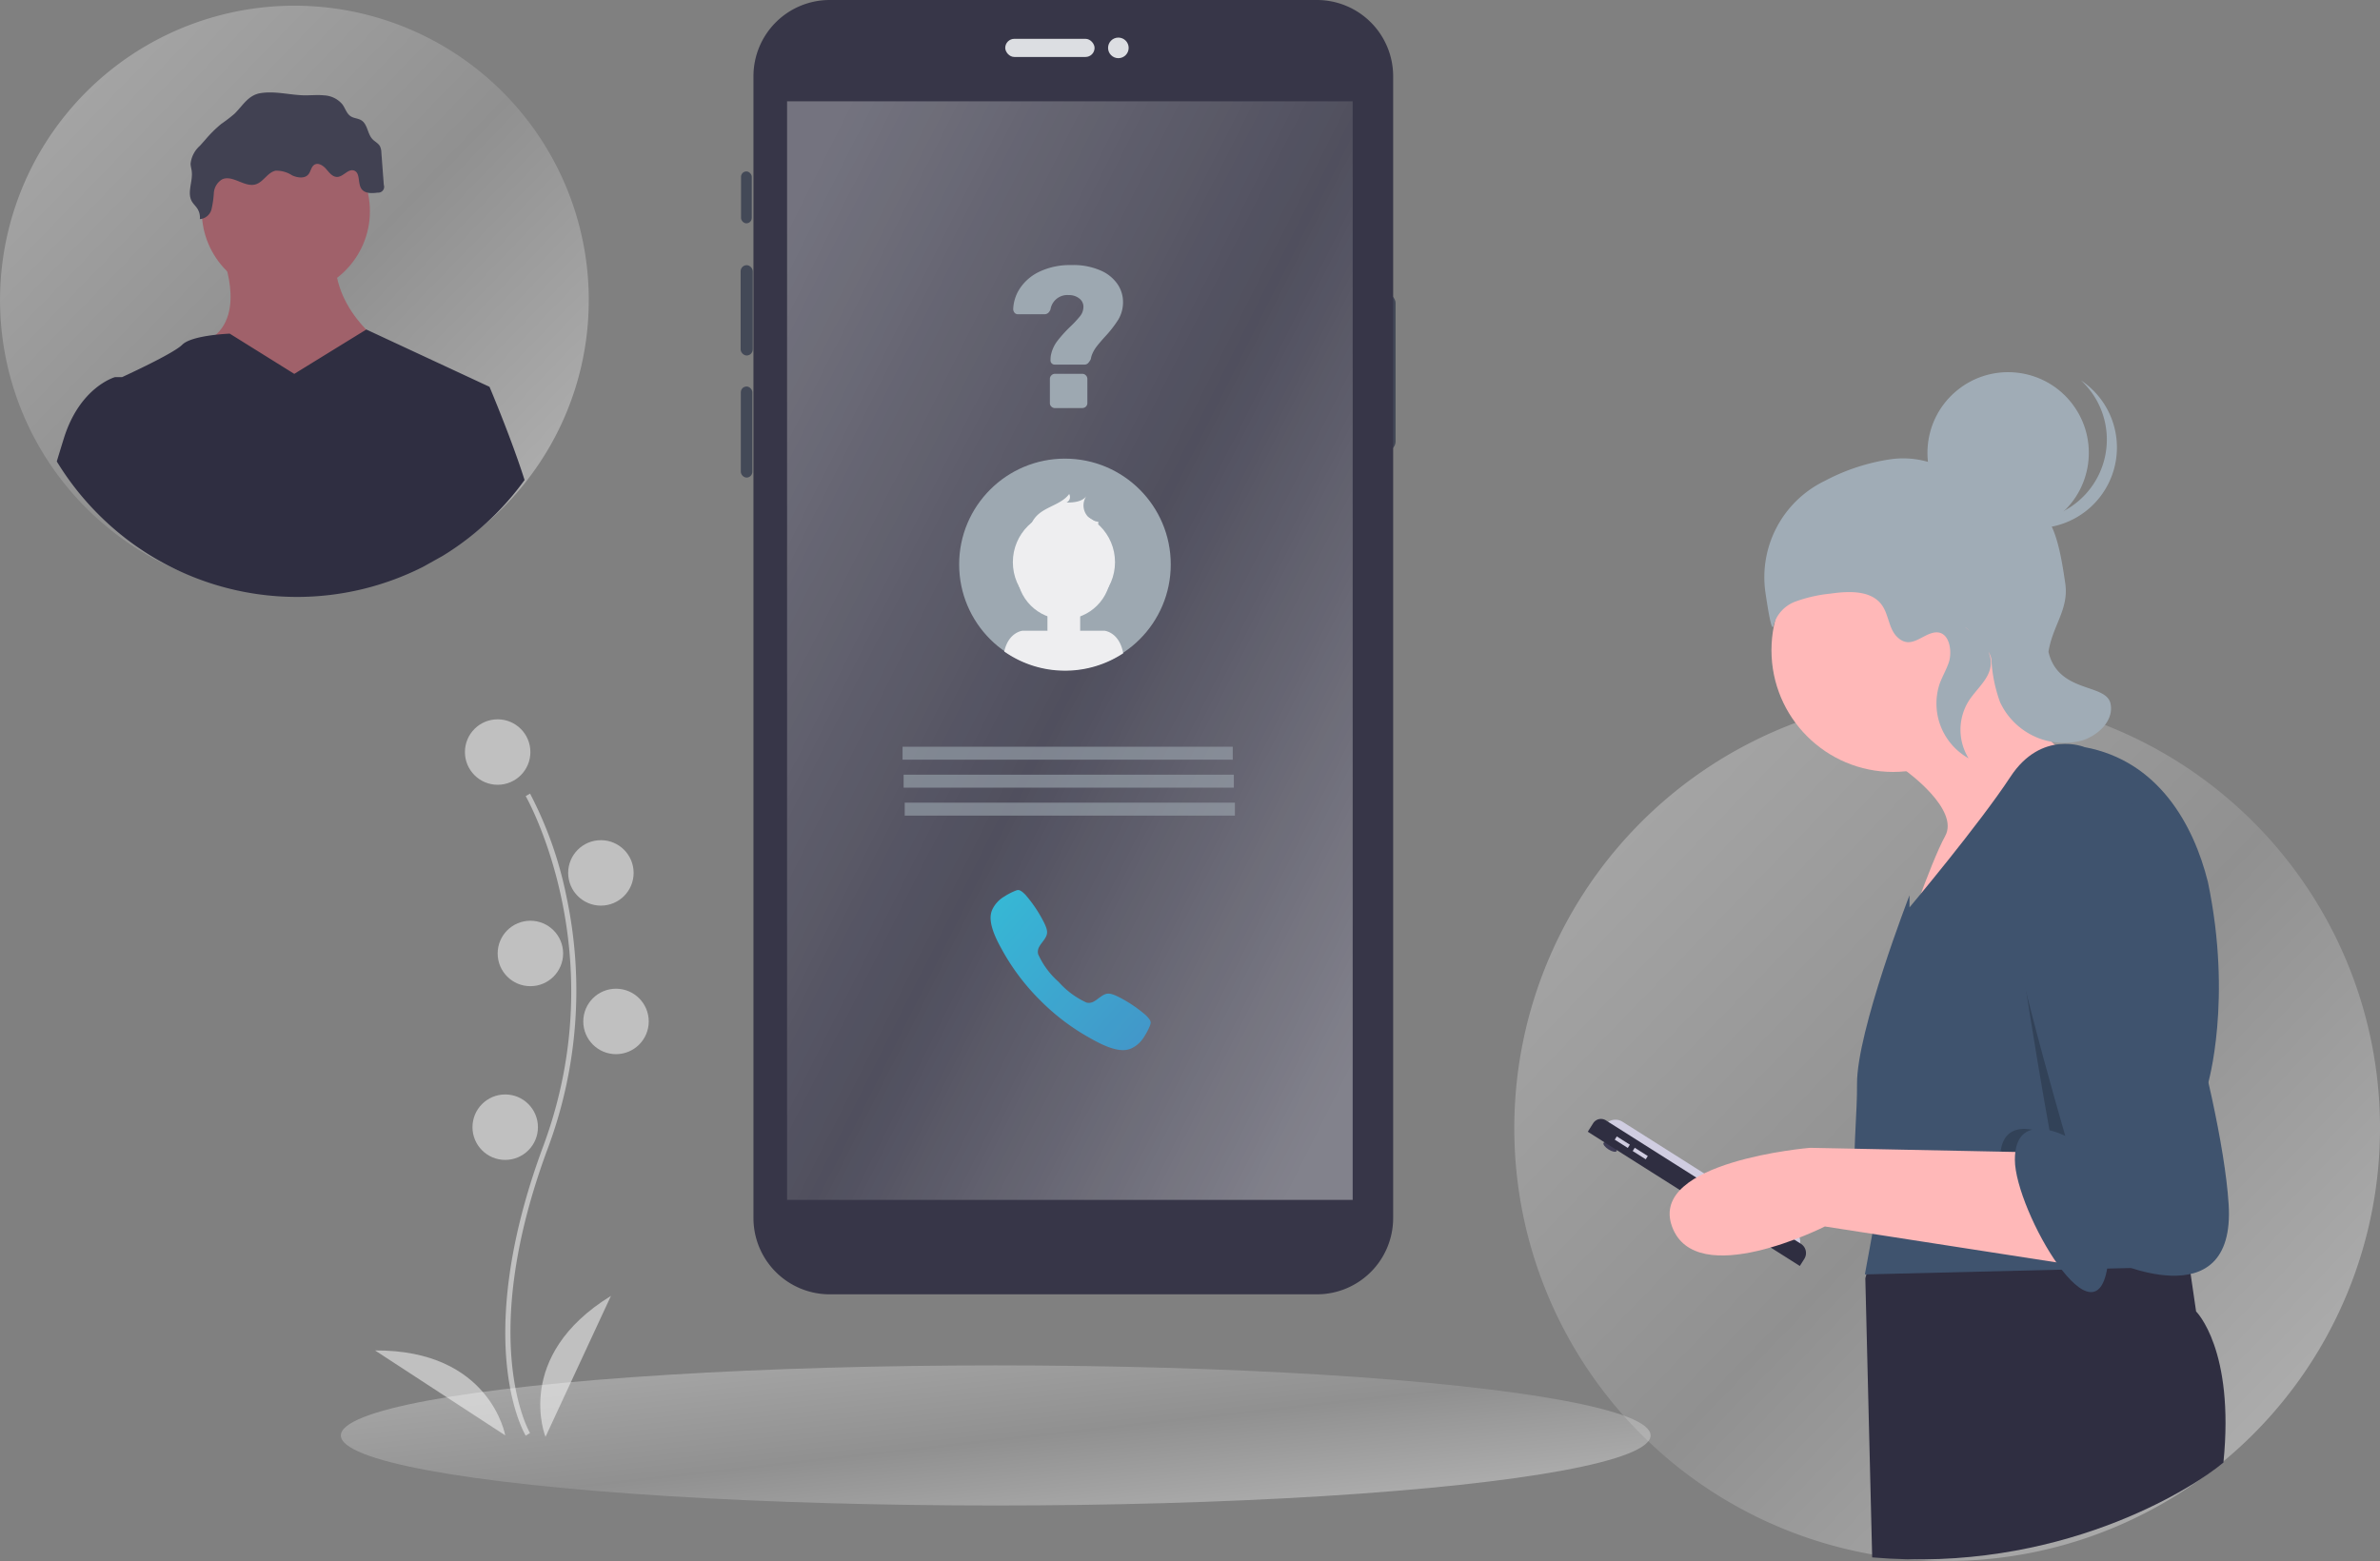 <svg xmlns="http://www.w3.org/2000/svg" xmlns:xlink="http://www.w3.org/1999/xlink" width="324.571" height="212.916" viewBox="0 0 324.571 212.916">
  <rect x="0" y="0" width="324.571" height="212.916" fill="#808080" stroke="none"/>
  <defs>
    <linearGradient id="linear-gradient" x1="0.049" y1="0.058" x2="0.95" y2="0.932" gradientUnits="objectBoundingBox">
      <stop offset="0" stop-color="#fff" stop-opacity="0.322"/>
      <stop offset="0.523" stop-color="#fff" stop-opacity="0.129"/>
      <stop offset="1" stop-color="#fff" stop-opacity="0.4"/>
    </linearGradient>
    <linearGradient id="linear-gradient-4" x1="-0.201" y1="-0.058" x2="0.917" y2="0.898" gradientUnits="objectBoundingBox">
      <stop offset="0" stop-color="#2bc5e1"/>
      <stop offset="1" stop-color="#3b9ad1"/>
    </linearGradient>
  </defs>
  <g id="The_Elderly" data-name="The Elderly" transform="translate(-512.49 -1745.015)">
    <ellipse id="Ellipse_1020" data-name="Ellipse 1020" cx="89.308" cy="9.555" rx="89.308" ry="9.555" transform="translate(558.973 1931.253)" fill="url(#linear-gradient)"/>
    <g id="Group_1392" data-name="Group 1392" transform="translate(520.101 1830.166)">
      <path id="Path_6599" data-name="Path 6599" d="M916.293,213.935a59.031,59.031,0,1,1-60.329-58.962l.554-.012c.263,0,.53,0,.8,0,.67,0,1.339.012,2,.036q2.2.072,4.351.3c.829.088,1.646.2,2.463.315.092.016.187.028.279.044a58.267,58.267,0,0,1,9.919,2.435A59.008,59.008,0,0,1,916.293,213.935Z" transform="translate(-599.332 -145.257)" fill="url(#linear-gradient)"/>
      <ellipse id="Ellipse_835" data-name="Ellipse 835" cx="0.395" cy="1.053" rx="0.395" ry="1.053" transform="matrix(0.535, -0.845, 0.845, 0.535, 210.864, 71.069)" fill="#3f3d56"/>
      <path id="Path_6600" data-name="Path 6600" d="M0,0H0A1.843,1.843,0,0,1,1.843,1.843V29.484A1.843,1.843,0,0,1,0,31.326H0Z" transform="matrix(0.535, -0.845, 0.845, 0.535, 211.131, 68.434)" fill="#d0cde1"/>
      <path id="Path_6601" data-name="Path 6601" d="M0,0H1.373A1.259,1.259,0,0,1,2.632,1.259V32.731a1.491,1.491,0,0,1-1.491,1.491H0Z" transform="matrix(0.535, -0.845, 0.845, 0.535, 208.921, 69.216)" fill="#2f2e41"/>
      <rect id="Rectangle_2590" data-name="Rectangle 2590" width="0.526" height="2.106" transform="matrix(0.535, -0.845, 0.845, 0.535, 212.598, 70.298)" fill="#d0cde1"/>
      <rect id="Rectangle_2591" data-name="Rectangle 2591" width="0.526" height="2.106" transform="matrix(0.535, -0.845, 0.845, 0.535, 215.045, 71.847)" fill="#d0cde1"/>
      <circle id="Ellipse_836" data-name="Ellipse 836" cx="16.598" cy="16.598" r="16.598" transform="translate(233.971 -13.056)" fill="#ffb8b8"/>
      <path id="Path_6602" data-name="Path 6602" d="M931.161,159.405s7.37,5.266,5.346,8.909-6.073,15.614-6.073,15.614,25.707-22.7,22.063-27.152c0,0-8.3-7.085-8.7-11.538Z" transform="translate(-678.854 -139.411)" fill="#ffb8b8"/>
      <path id="Path_6603" data-name="Path 6603" d="M932.111,368.972c-4.356,3.672-22.606,15.121-47.9,12.936l-.935-38.068,1.033-3.705.036-.861.044-1.267.032-.809s.052,0,.151-.008c.271-.02.9-.064,1.793-.116,1.04-.06,2.439-.135,4.069-.2.387-.016.785-.032,1.2-.052,8.583-.319,33.663-.05,35.436,2.536l.223,1.522.359,2.459.733,5.025S933.669,353.55,932.111,368.972Z" transform="translate(-636.504 -254.634)" fill="#2f2e41"/>
      <path id="Path_6604" data-name="Path 6604" d="M963.473,190.372c3.378,16.137,0,27.583,0,27.583v18.239l-1.954,6.632-44.823,1.09,2.043-11.155c-5.091,4.522-3.052-7.647-3.114-14.806s7.155-25.749,7.155-25.749v1.65s9.513-11.335,13.764-17.813,10.121-4.048,10.121-4.048C956.719,173.859,961.522,182.566,963.473,190.372Z" transform="translate(-669.985 -155.236)" fill="#3f536e"/>
      <path id="Path_6605" data-name="Path 6605" d="M974.216,244.652l-6.226,13.772c-2-3.741-3.522-7.977-3.522-10.479,0-6.882,6.882-3.239,6.882-3.239s-5.567-30.464-5.567-39.572C965.783,199.084,970.827,225.935,974.216,244.652Z" transform="translate(-699.325 -174.915)" opacity="0.2"/>
      <path id="Path_6606" data-name="Path 6606" d="M900.706,310.421l-30.16-.607s-22.064,1.822-18.825,10.728,20.849,0,20.849,0l35.22,5.465Z" transform="translate(-631.312 -238.404)" fill="#ffb8b8"/>
      <path id="Path_6607" data-name="Path 6607" d="M973.469,176.7s-10.526.81-10.526,9.918,9.514,41.5,9.514,41.5-6.882-3.643-6.882,3.239,11.538,26.921,12.752,13.562c0,0,17.408,8.5,16.4-7.489s-11.943-49.795-11.943-49.795S981.568,176.09,973.469,176.7Z" transform="translate(-698.408 -158.319)" fill="#3f536e"/>
      <path id="Path_6608" data-name="Path 6608" d="M901.928,91.286c-1.162-1.125-1.141-3.022-2.078-4.341-1.471-2.071-4.534-1.932-7.049-1.574a19.427,19.427,0,0,0-4.919,1.143,4.846,4.846,0,0,0-2.845,3.258c-.2.816-.631-1.5-1.073-4.5a14.6,14.6,0,0,1,7.991-15.236l.1-.048a27.683,27.683,0,0,1,8.968-2.946,12.231,12.231,0,0,1,8.964,2.258c1.127.905,2.044,2.067,3.252,2.86,2.123,1.394,4.811,1.461,7.333,1.755,2.853.332,3.751,6.509,4.272,10.049s-1.714,5.726-2.29,9.341c1.34,5.7,7.845,4.256,8.46,7.051.513,2.332-1.729,4.444-4.03,5.086a9.612,9.612,0,0,1-11.032-5.271,20.034,20.034,0,0,1-1.183-5.834c-.246-2.267-6.193-6.374-2.178-3.285a5.61,5.61,0,0,1,1.781,2.253c1.221,2.924-1.314,4.583-2.673,6.671a7.426,7.426,0,0,0-.042,7.852,8.561,8.561,0,0,1-3.935-10.189c.365-.992.917-1.909,1.249-2.913.517-1.566.06-4.61-2.251-3.993C905.068,91.179,903.658,92.961,901.928,91.286Z" transform="translate(-650.807 -89.55)" fill="#a0acb6"/>
      <ellipse id="Ellipse_887" data-name="Ellipse 887" cx="11.004" cy="11.004" rx="11.004" ry="11.004" transform="translate(250.745 -24.74) rotate(-40)" fill="#a0acb6"/>
      <path id="Path_6940" data-name="Path 6940" d="M16.993,10.29A11,11,0,0,1,0,4.512,11,11,0,1,0,21.465,0,11,11,0,0,1,16.993,10.29Z" transform="translate(259.743 -19.465) rotate(-40)" fill="#a0acb6"/>
    </g>
    <g id="Group_1394" data-name="Group 1394" transform="translate(613.495 1745.015)" opacity="0.9">
      <rect id="Rectangle_2261" data-name="Rectangle 2261" width="2.606" height="21.49" rx="1.303" transform="translate(86.711 40.026)" fill="#3c4252"/>
      <rect id="Rectangle_2262" data-name="Rectangle 2262" width="1.462" height="7.076" rx="0.731" transform="translate(0.053 23.384)" fill="#3c4252"/>
      <rect id="Rectangle_2263" data-name="Rectangle 2263" width="1.649" height="12.316" rx="0.824" transform="translate(0 36.171)" fill="#3c4252"/>
      <rect id="Rectangle_2264" data-name="Rectangle 2264" width="1.57" height="12.421" rx="0.785" transform="translate(0.026 52.718)" fill="#3c4252"/>
      <path id="Path_7181" data-name="Path 7181" d="M10.4,0H76.837a10.4,10.4,0,0,1,10.4,10.4V166.144a10.4,10.4,0,0,1-10.4,10.4H10.4A10.4,10.4,0,0,1,0,166.144V10.4A10.4,10.4,0,0,1,10.4,0Z" transform="translate(1.748)" fill="#2f2e41"/>
      <rect id="Rectangle_2266" data-name="Rectangle 2266" width="12.182" height="2.474" rx="1.237" transform="translate(36.084 5.296)" fill="#e6e8ec"/>
      <ellipse id="Ellipse_612" data-name="Ellipse 612" cx="1.404" cy="1.404" rx="1.404" ry="1.404" transform="translate(50.107 5.127)" fill="#e6e8ec"/>
      <rect id="Rectangle_2671" data-name="Rectangle 2671" width="77.134" height="149.844" transform="translate(6.332 13.819)" fill="url(#linear-gradient)"/>
      <path id="Path_7175" data-name="Path 7175" d="M0,0H45.032V1.767H0Z" transform="translate(22.08 101.854)" fill="#a0acb6" opacity="0.6"/>
      <path id="Path_7176" data-name="Path 7176" d="M0,0H45.032V1.767H0Z" transform="translate(22.227 105.667)" fill="#a0acb6" opacity="0.6"/>
      <path id="Path_7177" data-name="Path 7177" d="M0,0H45.032V1.767H0Z" transform="translate(22.374 109.483)" fill="#a0acb6" opacity="0.6"/>
      <path id="Path_7174" data-name="Path 7174" d="M6.78-15.537A.527.527,0,0,1,6.4-15.7a.527.527,0,0,1-.165-.385,4.44,4.44,0,0,1,.027-.577A4.686,4.686,0,0,1,7.124-18.7,17.618,17.618,0,0,1,8.951-20.73a14.293,14.293,0,0,0,1.291-1.387,1.981,1.981,0,0,0,.467-1.113,1.4,1.4,0,0,0-.508-1.291,2.212,2.212,0,0,0-1.47-.495,2.323,2.323,0,0,0-2.5,1.951,1.3,1.3,0,0,1-.33.495.82.82,0,0,1-.549.165H1.78a.574.574,0,0,1-.453-.206.789.789,0,0,1-.179-.536,5.5,5.5,0,0,1,.962-2.857A6.538,6.538,0,0,1,4.8-28.245a9.679,9.679,0,0,1,4.259-.865,9.274,9.274,0,0,1,4.108.783,5.316,5.316,0,0,1,2.267,1.91,4.339,4.339,0,0,1,.687,2.28,4.63,4.63,0,0,1-.632,2.445,15.39,15.39,0,0,1-1.813,2.335q-.742.824-1.126,1.319a4.85,4.85,0,0,0-.632,1.072,3.208,3.208,0,0,0-.192.687,2.26,2.26,0,0,1-.4.577.681.681,0,0,1-.481.165ZM6.863-9.6A.717.717,0,0,1,6.354-9.8a.646.646,0,0,1-.206-.495v-3.27a.691.691,0,0,1,.206-.508.691.691,0,0,1,.508-.206h3.682a.691.691,0,0,1,.508.206.691.691,0,0,1,.206.508v3.27a.646.646,0,0,1-.206.495.717.717,0,0,1-.508.192Z" transform="translate(36.025 65.266)" fill="#a0acb6"/>
      <g id="Group_1419" data-name="Group 1419" transform="translate(29.799 62.557)">
        <ellipse id="Ellipse_988" data-name="Ellipse 988" cx="14.429" cy="14.429" rx="14.429" ry="14.429" transform="translate(0 0)" fill="#a0acb6"/>
        <path id="Path_7346" data-name="Path 7346" d="M268.592,514.3a14.361,14.361,0,0,0,7.931-2.374c-.532-2.905-2.555-3.072-2.555-3.072H262.806s-1.908.156-2.506,2.83a14.363,14.363,0,0,0,8.292,2.615Z" transform="translate(-254.15 -485.379)" fill="#f9fafc"/>
        <ellipse id="Ellipse_989" data-name="Ellipse 989" cx="6.965" cy="6.965" rx="6.965" ry="6.965" transform="translate(7.324 7.16)" fill="#f9fafc"/>
        <path id="Path_7348" data-name="Path 7348" d="M97.766,407.9h3.611a.426.426,0,0,1,.426.426v3.147a2.231,2.231,0,0,1-2.231,2.231h0a2.231,2.231,0,0,1-2.232-2.231v-3.148a.426.426,0,0,1,.426-.426Z" transform="translate(-85.298 -388.14)" fill="#f9fafc"/>
        <ellipse id="Ellipse_990" data-name="Ellipse 990" cx="6.397" cy="6.397" rx="6.397" ry="6.397" transform="translate(7.893 9.118)" fill="#f9fafc"/>
        <path id="Path_7352" data-name="Path 7352" d="M287.374,366.705a3.7,3.7,0,0,1,.916-1.49c1.258-1.244,3.321-1.506,4.379-2.926a.828.828,0,0,1-.382,1.168c1.018-.006,2.189-.1,2.761-.93a2.245,2.245,0,0,0,1.6,3.55,1.788,1.788,0,0,1-.828,1.507,4.613,4.613,0,0,1-1.671.63C292.439,368.594,286.26,370.173,287.374,366.705Z" transform="translate(-277.664 -357.462)" fill="#f9fafc"/>
      </g>
      <path id="Path_7240" data-name="Path 7240" d="M807.369,372.343a18.15,18.15,0,0,0-3.834-2.562c-1.148-.551-1.569-.542-2.382.046-.676.479-1.114.942-1.891.772a11.381,11.381,0,0,1-3.8-2.813,11.05,11.05,0,0,1-2.808-3.8c-.165-.788.29-1.217.774-1.893.585-.812.6-1.234.046-2.382a18.372,18.372,0,0,0-2.564-3.834c-.841-.839-1.023-.654-1.483-.479a8.579,8.579,0,0,0-1.359.719,4.1,4.1,0,0,0-1.629,1.723c-.328.7-.7,2,1.21,5.4a30.119,30.119,0,0,0,5.3,7.061h0a30.16,30.16,0,0,0,7.086,5.305c3.4,1.917,4.7,1.536,5.4,1.21a4.024,4.024,0,0,0,1.72-1.629,8.476,8.476,0,0,0,.719-1.359C808.023,373.366,808.21,373.179,807.369,372.343Z" transform="translate(-752.086 -233.847)" fill="url(#linear-gradient-4)"/>
    </g>
    <g id="Group_1418" data-name="Group 1418" transform="translate(309 1657)">
      <path id="Path_7382" data-name="Path 7382" d="M351.278,294.377a39.94,39.94,0,0,1-7.727,23.676c-.573.785-1.174,1.551-1.8,2.291a40.268,40.268,0,0,1-5.946,5.7c-.217.169-.438.338-.661.5q-1.222.915-2.514,1.736c-.263.166-.525.329-.791.486q-.9.548-1.835,1.044c-.3.163-.613.323-.921.477a40.171,40.171,0,0,1-40.189-2.5c-.314-.205-.622-.417-.927-.634-.573-.4-1.138-.827-1.687-1.262-.507-.4-1-.812-1.488-1.234a40.191,40.191,0,0,1-6.746-7.558q-.561-.82-1.087-1.666a40.145,40.145,0,1,1,74.323-21.062Z" transform="translate(-67.497 -165.437)" fill="url(#linear-gradient)"/>
      <circle id="Ellipse_1016" data-name="Ellipse 1016" cx="11.463" cy="11.463" r="11.463" transform="translate(231.011 105.358)" fill="#a0616a"/>
      <path id="Path_7383" data-name="Path 7383" d="M368.413,359.742s3.821,8.6-1.433,11.941,8.6,17.2,8.6,17.2l15.285-16.24s-8.12-5.254-6.687-13.852Z" transform="translate(-134.82 -237.427)" fill="#a0616a"/>
      <path id="Union_15" data-name="Union 15" d="M-5537.565-4322.039q-.451-.3-.889-.614c-.549-.392-1.09-.8-1.615-1.223-.486-.386-.961-.786-1.426-1.195a38.8,38.8,0,0,1-6.463-7.32q-.539-.794-1.042-1.614.426-1.412.956-3.12c2.182-7.059,6.985-8.384,6.985-8.384h.966c2.141-.989,7.175-3.377,8.2-4.415,1.311-1.324,6.481-1.514,6.481-1.514l8.8,5.487,9.826-6.051,16.8,7.817s3,7.091,4.782,12.71c-.549.76-1.124,1.5-1.728,2.218a38.792,38.792,0,0,1-5.7,5.524c-.209.165-.419.329-.634.489q-1.171.888-2.408,1.68h0c-.252.16-.5.319-.758.471l-2.64,1.473a38.108,38.108,0,0,1-17.181,4.093A38.176,38.176,0,0,1-5537.565-4322.039Z" transform="translate(5760.233 4484.962)" fill="#2f2e41"/>
      <path id="Path_7388" data-name="Path 7388" d="M363.67,296.171a21.7,21.7,0,0,1-1.793,1.372,17.049,17.049,0,0,0-2.162,2.147l-.739.828a3.8,3.8,0,0,0-1.27,2.452c.01.35.117.69.16,1.038.167,1.38-.676,2.9.018,4.1.2.348.511.62.732.956a2.234,2.234,0,0,1,.353,1.455,1.786,1.786,0,0,0,1.592-1.347,13.579,13.579,0,0,0,.316-2.213,2.374,2.374,0,0,1,1.1-1.848c1.431-.7,3.073,1.121,4.6.667,1.066-.317,1.628-1.639,2.718-1.86a3.872,3.872,0,0,1,2.256.633c.725.329,1.7.481,2.216-.128.34-.4.376-1.049.826-1.323.54-.328,1.215.129,1.624.611s.86,1.071,1.491,1.053c.838-.023,1.479-1.139,2.275-.874.9.3.485,1.735,1.029,2.508.46.654,1.424.615,2.217.507a.794.794,0,0,0,.827-1.06l-.331-4.389a2.12,2.12,0,0,0-.194-.876c-.23-.417-.708-.629-1.032-.978-.682-.735-.649-2.022-1.5-2.557-.441-.277-1.017-.269-1.454-.551-.561-.362-.742-1.087-1.135-1.627a3.465,3.465,0,0,0-2.493-1.227c-.949-.1-1.907.02-2.861-.011-1.939-.063-3.879-.609-5.828-.29C365.536,293.618,364.822,295.061,363.67,296.171Z" transform="translate(-128.225 -192.617)" fill="#414152"/>
    </g>
    <g id="Group_1421" data-name="Group 1421" transform="translate(241.162 1422.13)">
      <path id="Path_7134" data-name="Path 7134" d="M471.536,624.432c-.079-.129-1.937-3.232-2.581-9.674-.591-5.911-.211-15.874,4.956-29.772,9.789-26.329-2.256-47.572-2.379-47.784l.594-.345a52.738,52.738,0,0,1,4.975,14.095,61.491,61.491,0,0,1-2.547,34.274c-9.772,26.284-2.507,38.726-2.433,38.849Z" transform="translate(-128.512 -105.726)" fill="#fff" opacity="0.5"/>
      <circle id="Ellipse_917" data-name="Ellipse 917" cx="4.464" cy="4.464" r="4.464" transform="translate(334.732 421)" fill="#fff" opacity="0.5"/>
      <circle id="Ellipse_918" data-name="Ellipse 918" cx="4.464" cy="4.464" r="4.464" transform="translate(348.811 437.483)" fill="#fff" opacity="0.5"/>
      <circle id="Ellipse_919" data-name="Ellipse 919" cx="4.464" cy="4.464" r="4.464" transform="translate(339.196 448.472)" fill="#fff" opacity="0.5"/>
      <circle id="Ellipse_920" data-name="Ellipse 920" cx="4.464" cy="4.464" r="4.464" transform="translate(350.872 457.744)" fill="#fff" opacity="0.5"/>
      <circle id="Ellipse_921" data-name="Ellipse 921" cx="4.464" cy="4.464" r="4.464" transform="translate(335.762 472.167)" fill="#fff" opacity="0.5"/>
      <path id="Path_7135" data-name="Path 7135" d="M483.358,755.589s-4.464-10.989,8.928-19.23Z" transform="translate(-137.638 -236.719)" fill="#fff" opacity="0.5"/>
      <path id="Path_7136" data-name="Path 7136" d="M434.784,769.624s-2.032-11.686-17.757-11.586Z" transform="translate(-94.554 -250.954)" fill="#fff" opacity="0.5"/>
    </g>
  </g>
</svg>
